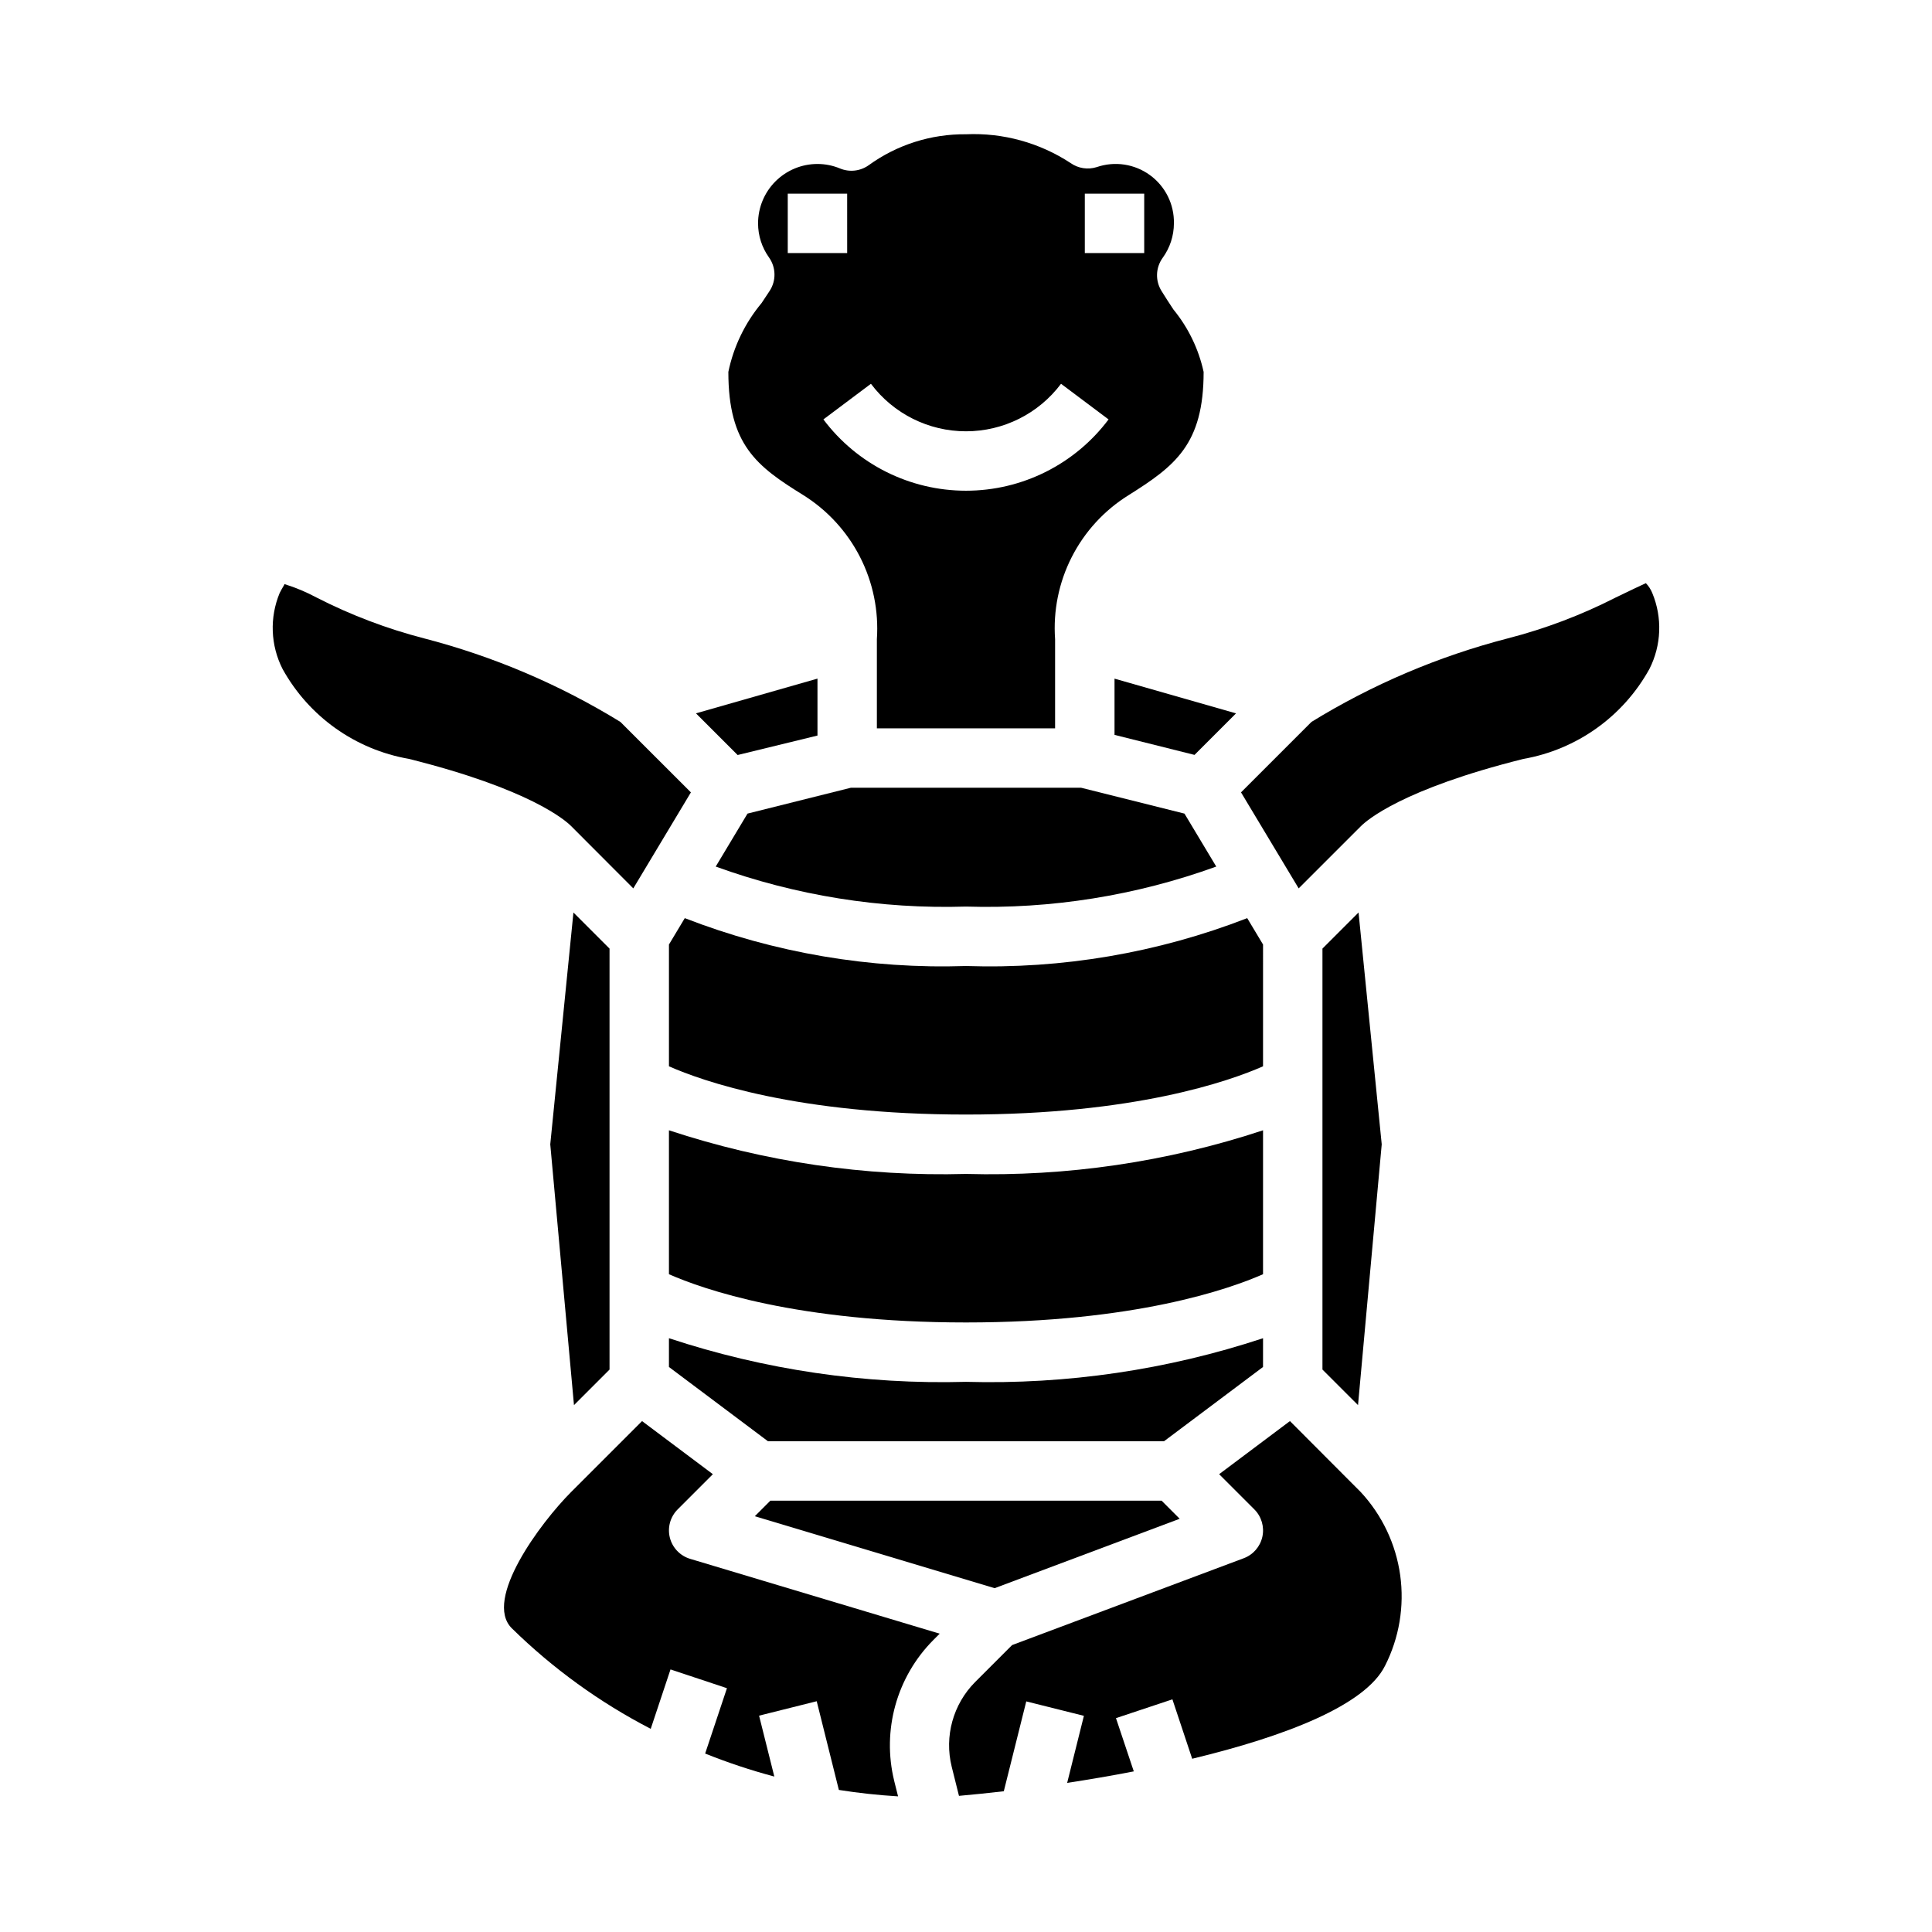 <?xml version="1.0" encoding="UTF-8"?>
<!-- Uploaded to: ICON Repo, www.iconrepo.com, Generator: ICON Repo Mixer Tools -->
<svg fill="#000000" width="800px" height="800px" version="1.1" viewBox="144 144 512 512" xmlns="http://www.w3.org/2000/svg">
 <g>
  <path d="m466.32 373.65-8.422-14.035-27.379-6.852h-61.039l-27.379 6.848-8.422 14.035-0.004 0.004c21.238 7.695 43.742 11.297 66.324 10.602 22.578 0.695 45.082-2.906 66.32-10.602z"/>
  <path d="m439.36 338.75 21.199 5.305 11.004-11.004-32.203-9.203z"/>
  <path d="m478.72 498.64c-25.371 8.387-52.008 12.297-78.719 11.562-26.715 0.734-53.352-3.176-78.723-11.562v7.625l26.238 19.68h104.96l26.238-19.68z"/>
  <path d="m345.83 224.31c-4.391 5.266-7.418 11.531-8.809 18.246 0 19.383 7.551 25.039 19.875 32.66 6.398 4.008 11.59 9.676 15.023 16.398 3.43 6.727 4.973 14.258 4.461 21.789v23.617h47.23v-23.617c-0.535-7.527 0.988-15.059 4.414-21.781 3.426-6.723 8.617-12.383 15.023-16.375 12.352-7.754 19.926-13.484 19.926-32.691-1.328-6.066-4.066-11.73-8-16.531-1.078-1.637-2.156-3.273-3.148-4.894v-0.004c-1.703-2.715-1.586-6.195 0.293-8.793 1.93-2.656 2.973-5.852 2.981-9.137 0.102-5.047-2.269-9.82-6.348-12.789-4.078-2.973-9.348-3.762-14.117-2.121-2.336 0.734-4.883 0.344-6.891-1.062-8.215-5.402-17.926-8.078-27.746-7.644-9.262-0.094-18.305 2.785-25.805 8.219-2.211 1.562-5.066 1.887-7.566 0.852-1.898-0.793-3.934-1.199-5.992-1.199-4.176 0-8.18 1.66-11.133 4.613-2.949 2.953-4.609 6.957-4.609 11.133 0.004 3.238 1.02 6.398 2.906 9.035 1.867 2.641 1.934 6.152 0.164 8.855zm85.656-28.988h15.742v15.746h-15.742zm-56.68 50.383c5.945 7.93 15.277 12.594 25.191 12.594 9.91 0 19.242-4.664 25.188-12.594l12.594 9.445h0.004c-8.922 11.895-22.922 18.895-37.785 18.895-14.867 0-28.867-7-37.789-18.895zm-22.043-50.383h15.742l0.004 15.746h-15.746z"/>
  <path d="m478.72 443.54c-25.371 8.387-52.008 12.301-78.719 11.562-26.715 0.738-53.352-3.176-78.723-11.562v38.141c8.926 3.938 34 12.785 78.719 12.785 44.723 0 69.793-8.855 78.719-12.785z"/>
  <path d="m348.15 541.7-4.117 4.117 63.559 19.066 49.035-18.391-4.785-4.793z"/>
  <path d="m478.72 394.31-4.195-6.992c-23.73 9.211-49.082 13.527-74.523 12.684-25.445 0.844-50.793-3.473-74.527-12.684l-4.195 6.992v32.273c8.926 3.938 34 12.785 78.719 12.785 44.723 0 69.793-8.855 78.719-12.785z"/>
  <path d="m321.52 551.5c-0.68-2.688 0.109-5.535 2.07-7.496l9.328-9.328-18.77-14.074-18.789 18.789c-8.102 8.133-23.324 28.52-15.742 36.102 10.879 10.676 23.293 19.664 36.832 26.664l5.242-15.742 14.957 4.977-5.777 17.32v-0.004c5.981 2.402 12.102 4.441 18.332 6.098l-4.039-16.137 15.273-3.824 5.871 23.508c5.047 0.789 10.234 1.379 15.688 1.699l-1.023-4.086h0.004c-3.293-13.402 0.637-27.551 10.367-37.34l1.684-1.684-66.125-19.828c-2.656-0.793-4.703-2.926-5.383-5.613z"/>
  <path d="m485.85 520.6-18.766 14.074 9.328 9.328c1.895 1.895 2.695 4.617 2.133 7.234-0.566 2.617-2.422 4.769-4.93 5.707l-61.402 23.02-9.793 9.793c-5.844 5.883-8.199 14.391-6.211 22.441l1.93 7.723c3.793-0.34 7.762-0.738 11.879-1.219l5.953-23.812 15.273 3.824-4.434 17.77c5.848-0.891 11.809-1.906 17.656-3.047l-4.723-14.113 14.957-4.977 5.242 15.742c24.734-5.953 45.887-14.168 51.098-24.625v0.004c3.766-7.41 5.172-15.793 4.027-24.027-1.148-8.23-4.789-15.914-10.438-22.008z"/>
  <path d="m360.64 338.93v-15.09l-32.203 9.203 11.043 11.043z"/>
  <path d="m504.03 385.82-9.566 9.566v111.56l9.426 9.422 6.281-69.109z"/>
  <path d="m581.88 301.18c-0.395-0.977-0.973-1.871-1.703-2.637-0.605 0.242-4.777 2.25-8.141 3.871l0.004 0.004c-9.062 4.613-18.598 8.219-28.441 10.754-18.352 4.746-35.891 12.207-52.035 22.133l-18.68 18.68 15.277 25.445 16.492-16.484c1.574-1.574 11.02-9.824 43.02-17.812v-0.004c14.184-2.477 26.48-11.246 33.441-23.852 3.184-6.266 3.461-13.609 0.766-20.098z"/>
  <path d="m296.11 516.37 9.422-9.422v-111.56l-9.566-9.566-6.141 61.441z"/>
  <path d="m311.83 379.43 15.266-25.441-18.68-18.672-0.004-0.004c-16.148-9.922-33.684-17.383-52.031-22.141-9.844-2.547-19.375-6.164-28.426-10.785-2.734-1.473-5.602-2.676-8.566-3.598 0 0.211-0.551 0.906-1.273 2.363v-0.004c-2.703 6.5-2.426 13.855 0.762 20.129 6.969 12.598 19.273 21.359 33.457 23.828 31.992 7.988 41.453 16.238 43.02 17.812z"/>
 </g>
</svg>